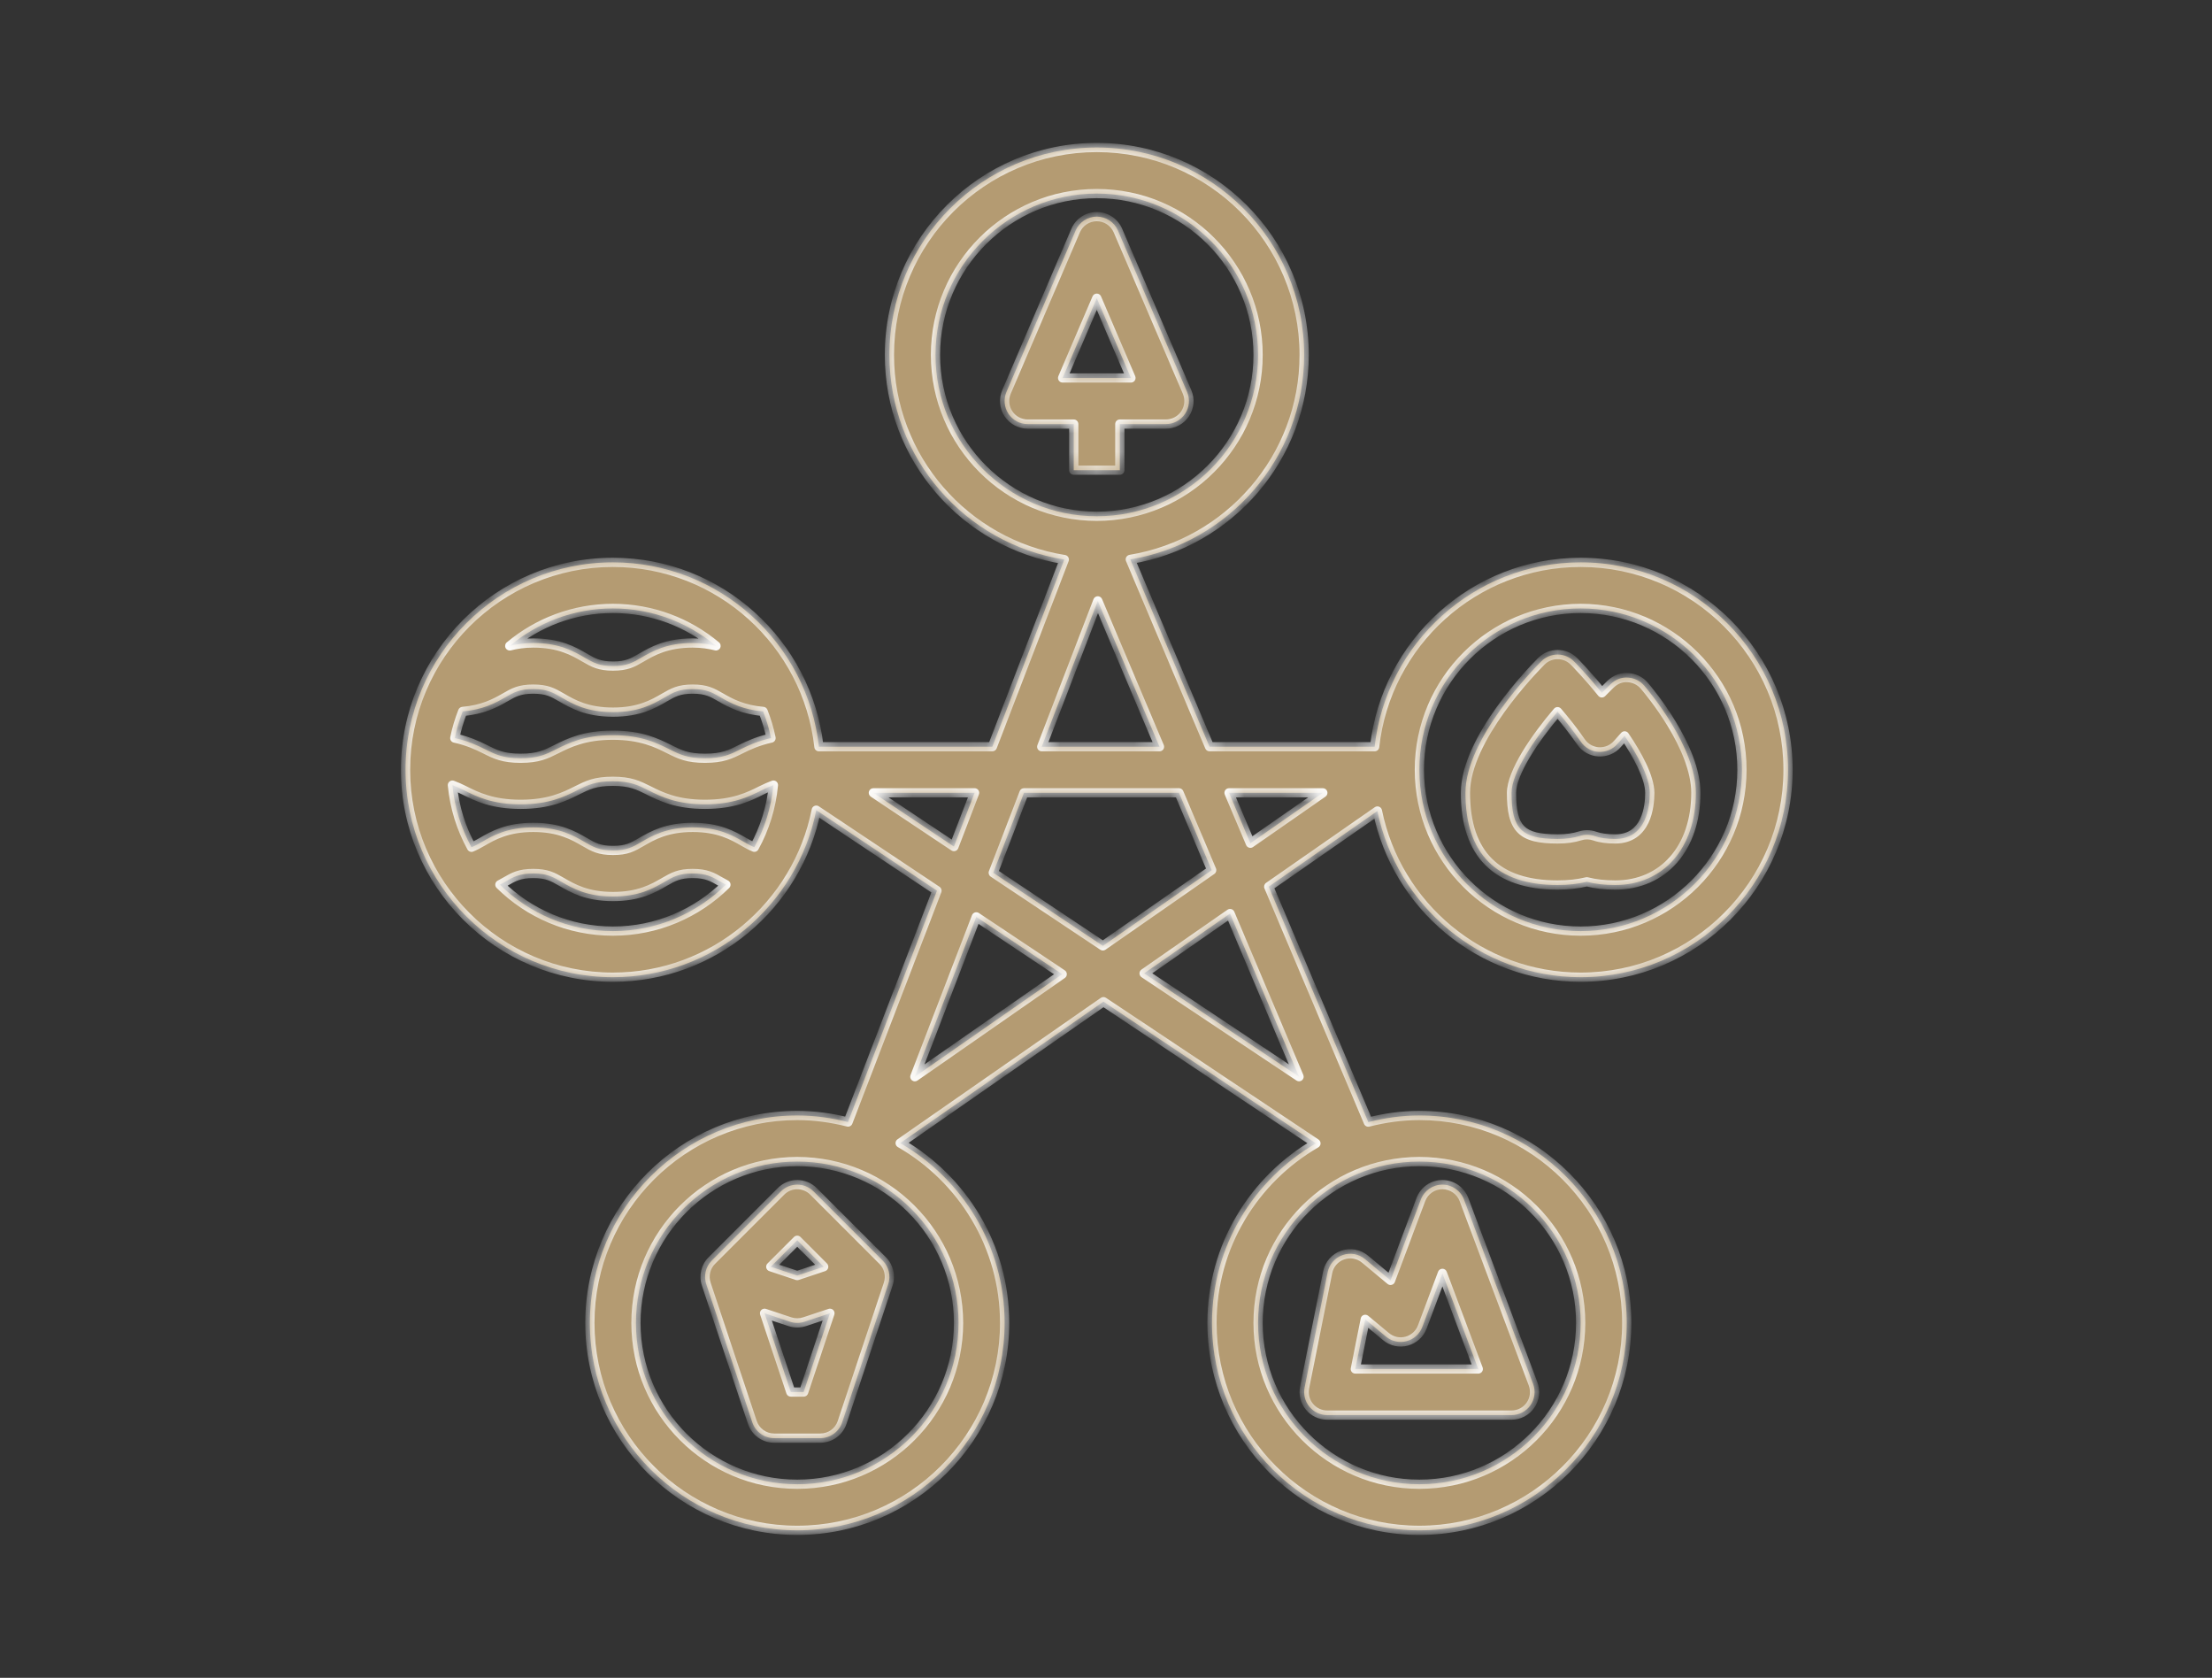 <svg width="120" height="91" viewBox="0 0 120 91" fill="none" xmlns="http://www.w3.org/2000/svg">
<rect x="0" y="0" width="120" height="91" fill="#333333" stroke="none"/>
<mask id="path-1-inside-1_5785_19743" fill="white">
<path fill-rule="evenodd" clip-rule="evenodd" d="M97 41.749C97 47.953 91.953 52.999 85.75 52.999C80.312 52.999 75.765 49.121 74.725 43.986L68.827 48.088L74.23 60.859C75.118 60.633 76.043 60.499 77 60.499C83.203 60.499 88.25 65.546 88.25 71.749C88.25 77.953 83.203 82.999 77 82.999C70.797 82.999 65.75 77.953 65.75 71.749C65.75 67.59 68.025 63.959 71.391 62.012L59.861 54.326L48.834 61.997C52.214 63.94 54.5 67.579 54.5 71.749C54.5 77.953 49.453 82.999 43.25 82.999C37.047 82.999 32 77.953 32 71.749C32 65.546 37.047 60.499 43.25 60.499C44.202 60.499 45.121 60.631 46.005 60.855L50.831 48.306L44.282 43.94C43.26 49.098 38.703 52.999 33.25 52.999C27.047 52.999 22 47.953 22 41.749C22 35.547 27.047 30.5 33.25 30.5C39.03 30.5 43.802 34.883 44.426 40.499H53.834L57.738 30.348C52.371 29.498 48.25 24.852 48.25 19.25C48.25 13.046 53.297 8 59.5 8C65.703 8 70.75 13.046 70.75 19.25C70.75 24.832 66.658 29.465 61.318 30.339L65.617 40.499H74.574C75.198 34.883 79.97 30.5 85.75 30.5C91.953 30.5 97 35.547 97 41.749ZM94.5 41.749C94.5 36.925 90.575 32.999 85.75 32.999C80.925 32.999 77 36.925 77 41.749C77 46.574 80.925 50.499 85.75 50.499C90.575 50.499 94.5 46.574 94.5 41.749ZM43.25 80.499C48.075 80.499 52 76.574 52 71.749C52 66.925 48.075 62.999 43.25 62.999C38.425 62.999 34.5 66.925 34.5 71.749C34.5 76.574 38.425 80.499 43.25 80.499ZM85.75 71.749C85.75 66.925 81.825 62.999 77 62.999C72.175 62.999 68.25 66.925 68.25 71.749C68.25 76.574 72.175 80.499 77 80.499C81.825 80.499 85.75 76.574 85.75 71.749ZM59.5 10.499C54.675 10.499 50.75 14.425 50.75 19.25C50.75 24.074 54.675 28 59.5 28C64.325 28 68.25 24.074 68.25 19.25C68.25 14.425 64.325 10.499 59.5 10.499ZM62.902 40.499L59.555 32.588L56.512 40.499H62.902ZM38.845 35.03C37.327 33.764 35.377 32.999 33.25 32.999C31.122 32.999 29.171 33.765 27.652 35.032C28.016 34.943 28.419 34.874 28.929 34.874C30.346 34.874 31.107 35.314 31.718 35.667L31.719 35.668C32.196 35.943 32.511 36.124 33.257 36.124C34.002 36.124 34.317 35.943 34.792 35.668L34.793 35.667C35.403 35.314 36.163 34.874 37.579 34.874C38.084 34.874 38.484 34.942 38.845 35.03ZM27.389 37.832C26.859 38.138 26.188 38.492 25.101 38.585C24.92 39.05 24.771 39.531 24.672 40.031C25.366 40.183 25.881 40.419 26.307 40.632L26.308 40.633C26.879 40.918 27.292 41.124 28.245 41.124C29.199 41.124 29.612 40.918 30.184 40.632L30.184 40.631L30.185 40.631C30.859 40.294 31.698 39.874 33.242 39.874C34.787 39.874 35.627 40.294 36.302 40.631C36.875 40.918 37.289 41.124 38.246 41.124C39.202 41.124 39.616 40.918 40.189 40.631C40.616 40.418 41.133 40.183 41.828 40.031C41.728 39.531 41.58 39.05 41.399 38.585C40.314 38.492 39.644 38.138 39.114 37.832C38.638 37.556 38.324 37.374 37.579 37.374C36.835 37.374 36.52 37.556 36.045 37.832C35.434 38.185 34.673 38.624 33.257 38.624C31.84 38.624 31.079 38.185 30.468 37.832L30.467 37.831C29.99 37.556 29.675 37.374 28.929 37.374C28.182 37.374 27.867 37.556 27.39 37.831L27.389 37.832ZM27.118 47.981C28.698 49.537 30.863 50.499 33.25 50.499C35.638 50.499 37.803 49.536 39.383 47.98C39.35 47.962 39.316 47.943 39.282 47.925C39.224 47.893 39.166 47.862 39.114 47.832C38.638 47.556 38.324 47.374 37.579 47.374C36.835 47.374 36.52 47.556 36.045 47.832C35.434 48.185 34.673 48.624 33.257 48.624C31.84 48.624 31.079 48.185 30.468 47.832L30.467 47.831C29.99 47.556 29.675 47.374 28.929 47.374C28.182 47.374 27.867 47.556 27.39 47.831L27.389 47.832C27.336 47.863 27.277 47.895 27.218 47.927C27.185 47.945 27.151 47.963 27.118 47.981ZM40.366 45.667C40.564 45.782 40.737 45.875 40.922 45.951C41.481 44.933 41.843 43.792 41.958 42.58C41.738 42.66 41.532 42.755 41.306 42.868C40.632 43.205 39.791 43.624 38.246 43.624C36.701 43.624 35.861 43.205 35.187 42.869L35.185 42.868C34.612 42.581 34.197 42.374 33.242 42.374C32.288 42.374 31.874 42.581 31.303 42.867L31.302 42.868L31.302 42.868C30.628 43.205 29.789 43.624 28.245 43.624C26.701 43.624 25.863 43.205 25.189 42.867L25.188 42.867C24.964 42.755 24.759 42.661 24.542 42.581C24.657 43.793 25.019 44.934 25.579 45.952C25.765 45.876 25.94 45.783 26.139 45.667C26.75 45.314 27.512 44.874 28.929 44.874C30.346 44.874 31.107 45.314 31.718 45.667L31.719 45.668C32.196 45.943 32.511 46.124 33.257 46.124C34.002 46.124 34.317 45.943 34.792 45.668L34.793 45.667C35.403 45.314 36.163 44.874 37.579 44.874C38.993 44.874 39.753 45.313 40.363 45.666L40.366 45.667ZM52.872 42.999H47.378L51.751 45.915L52.872 42.999ZM52.963 49.727L49.628 58.399L57.625 52.835L52.963 49.727ZM53.883 47.336L59.831 51.301L65.735 47.194L63.96 42.999H55.551L53.883 47.336ZM62.066 52.791L70.474 58.397L66.73 49.547L62.066 52.791ZM66.675 42.999L67.832 45.735L71.764 42.999H66.675ZM60.75 25.5V23H63.25C63.67 23 64.062 22.788 64.294 22.437C64.525 22.087 64.565 21.643 64.399 21.257L60.649 12.507C60.452 12.047 60 11.749 59.5 11.749C59 11.749 58.548 12.047 58.351 12.507L54.601 21.257C54.435 21.643 54.475 22.087 54.706 22.437C54.938 22.788 55.33 23 55.75 23H58.25V25.5H60.75ZM59.5 16.173L61.354 20.5H57.646L59.5 16.173ZM84.5 48C85.068 48 85.6 47.941 86.086 47.825C86.548 47.942 87.056 48 87.625 48C90.242 48 92 45.99 92 43C92 40.525 89.486 37.52 89.199 37.186C88.976 36.926 88.657 36.769 88.315 36.751C87.958 36.725 87.638 36.856 87.391 37.092L87.387 37.096L87.387 37.096C87.355 37.126 87.172 37.301 86.9 37.579C86.106 36.593 85.424 35.906 85.385 35.867C85.151 35.632 84.833 35.5 84.501 35.5C84.169 35.5 83.851 35.631 83.616 35.866C83.195 36.287 79.5 40.066 79.5 43C79.5 46.318 81.182 48 84.5 48ZM84.495 38.598C84.882 39.049 85.345 39.621 85.769 40.239C85.989 40.558 86.343 40.757 86.728 40.779C87.123 40.795 87.489 40.642 87.742 40.351C87.877 40.196 88.01 40.048 88.135 39.911C88.829 40.924 89.5 42.171 89.5 43C89.5 43.752 89.317 45.5 87.625 45.5C87.179 45.5 86.804 45.448 86.51 45.345C86.377 45.298 86.237 45.275 86.098 45.275C85.969 45.275 85.84 45.295 85.716 45.335C85.375 45.444 84.966 45.5 84.5 45.5C82.537 45.5 82 44.962 82 43C82 41.909 83.268 40.028 84.495 38.598ZM42.366 64.616L38.616 68.366C38.281 68.7 38.165 69.196 38.314 69.645L40.814 77.145C40.984 77.655 41.462 77.999 42 77.999H44.5C45.038 77.999 45.516 77.655 45.686 77.145L48.186 69.645C48.336 69.196 48.219 68.7 47.884 68.366L44.134 64.616C43.645 64.127 42.855 64.127 42.366 64.616ZM42.901 75.499L41.476 71.226L42.855 71.685C42.983 71.728 43.116 71.749 43.25 71.749C43.384 71.749 43.517 71.728 43.645 71.685L45.024 71.226L43.599 75.499H42.901ZM44.686 68.703L43.25 69.182L41.814 68.703L43.25 67.267L44.686 68.703ZM72 76.749C71.625 76.749 71.271 76.582 71.033 76.292C70.796 76.002 70.701 75.622 70.775 75.254L72.025 69.004C72.111 68.572 72.418 68.217 72.834 68.071C73.251 67.923 73.712 68.007 74.05 68.289L75.436 69.444L77.079 65.061C77.263 64.573 77.729 64.249 78.25 64.249C78.771 64.249 79.238 64.573 79.421 65.061L83.171 75.061C83.314 75.445 83.261 75.874 83.027 76.212C82.794 76.549 82.41 76.749 82 76.749H72ZM75.188 72.491L74.064 71.555L73.525 74.249H80.197L78.25 69.06L77.159 71.97C77.016 72.349 76.699 72.636 76.308 72.74C75.917 72.844 75.499 72.752 75.188 72.491Z"/>
</mask>
<path fill-rule="evenodd" clip-rule="evenodd" d="M97 41.749C97 47.953 91.953 52.999 85.75 52.999C80.312 52.999 75.765 49.121 74.725 43.986L68.827 48.088L74.23 60.859C75.118 60.633 76.043 60.499 77 60.499C83.203 60.499 88.25 65.546 88.25 71.749C88.25 77.953 83.203 82.999 77 82.999C70.797 82.999 65.75 77.953 65.75 71.749C65.75 67.59 68.025 63.959 71.391 62.012L59.861 54.326L48.834 61.997C52.214 63.94 54.5 67.579 54.5 71.749C54.5 77.953 49.453 82.999 43.25 82.999C37.047 82.999 32 77.953 32 71.749C32 65.546 37.047 60.499 43.25 60.499C44.202 60.499 45.121 60.631 46.005 60.855L50.831 48.306L44.282 43.94C43.26 49.098 38.703 52.999 33.25 52.999C27.047 52.999 22 47.953 22 41.749C22 35.547 27.047 30.5 33.25 30.5C39.03 30.5 43.802 34.883 44.426 40.499H53.834L57.738 30.348C52.371 29.498 48.25 24.852 48.25 19.25C48.25 13.046 53.297 8 59.5 8C65.703 8 70.75 13.046 70.75 19.25C70.75 24.832 66.658 29.465 61.318 30.339L65.617 40.499H74.574C75.198 34.883 79.97 30.5 85.75 30.5C91.953 30.5 97 35.547 97 41.749ZM94.5 41.749C94.5 36.925 90.575 32.999 85.75 32.999C80.925 32.999 77 36.925 77 41.749C77 46.574 80.925 50.499 85.75 50.499C90.575 50.499 94.5 46.574 94.5 41.749ZM43.25 80.499C48.075 80.499 52 76.574 52 71.749C52 66.925 48.075 62.999 43.25 62.999C38.425 62.999 34.5 66.925 34.5 71.749C34.5 76.574 38.425 80.499 43.25 80.499ZM85.75 71.749C85.75 66.925 81.825 62.999 77 62.999C72.175 62.999 68.25 66.925 68.25 71.749C68.25 76.574 72.175 80.499 77 80.499C81.825 80.499 85.75 76.574 85.75 71.749ZM59.5 10.499C54.675 10.499 50.75 14.425 50.75 19.25C50.75 24.074 54.675 28 59.5 28C64.325 28 68.25 24.074 68.25 19.25C68.25 14.425 64.325 10.499 59.5 10.499ZM62.902 40.499L59.555 32.588L56.512 40.499H62.902ZM38.845 35.03C37.327 33.764 35.377 32.999 33.25 32.999C31.122 32.999 29.171 33.765 27.652 35.032C28.016 34.943 28.419 34.874 28.929 34.874C30.346 34.874 31.107 35.314 31.718 35.667L31.719 35.668C32.196 35.943 32.511 36.124 33.257 36.124C34.002 36.124 34.317 35.943 34.792 35.668L34.793 35.667C35.403 35.314 36.163 34.874 37.579 34.874C38.084 34.874 38.484 34.942 38.845 35.03ZM27.389 37.832C26.859 38.138 26.188 38.492 25.101 38.585C24.92 39.05 24.771 39.531 24.672 40.031C25.366 40.183 25.881 40.419 26.307 40.632L26.308 40.633C26.879 40.918 27.292 41.124 28.245 41.124C29.199 41.124 29.612 40.918 30.184 40.632L30.184 40.631L30.185 40.631C30.859 40.294 31.698 39.874 33.242 39.874C34.787 39.874 35.627 40.294 36.302 40.631C36.875 40.918 37.289 41.124 38.246 41.124C39.202 41.124 39.616 40.918 40.189 40.631C40.616 40.418 41.133 40.183 41.828 40.031C41.728 39.531 41.58 39.05 41.399 38.585C40.314 38.492 39.644 38.138 39.114 37.832C38.638 37.556 38.324 37.374 37.579 37.374C36.835 37.374 36.52 37.556 36.045 37.832C35.434 38.185 34.673 38.624 33.257 38.624C31.84 38.624 31.079 38.185 30.468 37.832L30.467 37.831C29.99 37.556 29.675 37.374 28.929 37.374C28.182 37.374 27.867 37.556 27.39 37.831L27.389 37.832ZM27.118 47.981C28.698 49.537 30.863 50.499 33.25 50.499C35.638 50.499 37.803 49.536 39.383 47.98C39.35 47.962 39.316 47.943 39.282 47.925C39.224 47.893 39.166 47.862 39.114 47.832C38.638 47.556 38.324 47.374 37.579 47.374C36.835 47.374 36.52 47.556 36.045 47.832C35.434 48.185 34.673 48.624 33.257 48.624C31.84 48.624 31.079 48.185 30.468 47.832L30.467 47.831C29.99 47.556 29.675 47.374 28.929 47.374C28.182 47.374 27.867 47.556 27.39 47.831L27.389 47.832C27.336 47.863 27.277 47.895 27.218 47.927C27.185 47.945 27.151 47.963 27.118 47.981ZM40.366 45.667C40.564 45.782 40.737 45.875 40.922 45.951C41.481 44.933 41.843 43.792 41.958 42.58C41.738 42.66 41.532 42.755 41.306 42.868C40.632 43.205 39.791 43.624 38.246 43.624C36.701 43.624 35.861 43.205 35.187 42.869L35.185 42.868C34.612 42.581 34.197 42.374 33.242 42.374C32.288 42.374 31.874 42.581 31.303 42.867L31.302 42.868L31.302 42.868C30.628 43.205 29.789 43.624 28.245 43.624C26.701 43.624 25.863 43.205 25.189 42.867L25.188 42.867C24.964 42.755 24.759 42.661 24.542 42.581C24.657 43.793 25.019 44.934 25.579 45.952C25.765 45.876 25.94 45.783 26.139 45.667C26.75 45.314 27.512 44.874 28.929 44.874C30.346 44.874 31.107 45.314 31.718 45.667L31.719 45.668C32.196 45.943 32.511 46.124 33.257 46.124C34.002 46.124 34.317 45.943 34.792 45.668L34.793 45.667C35.403 45.314 36.163 44.874 37.579 44.874C38.993 44.874 39.753 45.313 40.363 45.666L40.366 45.667ZM52.872 42.999H47.378L51.751 45.915L52.872 42.999ZM52.963 49.727L49.628 58.399L57.625 52.835L52.963 49.727ZM53.883 47.336L59.831 51.301L65.735 47.194L63.96 42.999H55.551L53.883 47.336ZM62.066 52.791L70.474 58.397L66.73 49.547L62.066 52.791ZM66.675 42.999L67.832 45.735L71.764 42.999H66.675ZM60.75 25.5V23H63.25C63.67 23 64.062 22.788 64.294 22.437C64.525 22.087 64.565 21.643 64.399 21.257L60.649 12.507C60.452 12.047 60 11.749 59.5 11.749C59 11.749 58.548 12.047 58.351 12.507L54.601 21.257C54.435 21.643 54.475 22.087 54.706 22.437C54.938 22.788 55.33 23 55.75 23H58.25V25.5H60.75ZM59.5 16.173L61.354 20.5H57.646L59.5 16.173ZM84.5 48C85.068 48 85.6 47.941 86.086 47.825C86.548 47.942 87.056 48 87.625 48C90.242 48 92 45.99 92 43C92 40.525 89.486 37.52 89.199 37.186C88.976 36.926 88.657 36.769 88.315 36.751C87.958 36.725 87.638 36.856 87.391 37.092L87.387 37.096L87.387 37.096C87.355 37.126 87.172 37.301 86.9 37.579C86.106 36.593 85.424 35.906 85.385 35.867C85.151 35.632 84.833 35.5 84.501 35.5C84.169 35.5 83.851 35.631 83.616 35.866C83.195 36.287 79.5 40.066 79.5 43C79.5 46.318 81.182 48 84.5 48ZM84.495 38.598C84.882 39.049 85.345 39.621 85.769 40.239C85.989 40.558 86.343 40.757 86.728 40.779C87.123 40.795 87.489 40.642 87.742 40.351C87.877 40.196 88.01 40.048 88.135 39.911C88.829 40.924 89.5 42.171 89.5 43C89.5 43.752 89.317 45.5 87.625 45.5C87.179 45.5 86.804 45.448 86.51 45.345C86.377 45.298 86.237 45.275 86.098 45.275C85.969 45.275 85.84 45.295 85.716 45.335C85.375 45.444 84.966 45.5 84.5 45.5C82.537 45.5 82 44.962 82 43C82 41.909 83.268 40.028 84.495 38.598ZM42.366 64.616L38.616 68.366C38.281 68.7 38.165 69.196 38.314 69.645L40.814 77.145C40.984 77.655 41.462 77.999 42 77.999H44.5C45.038 77.999 45.516 77.655 45.686 77.145L48.186 69.645C48.336 69.196 48.219 68.7 47.884 68.366L44.134 64.616C43.645 64.127 42.855 64.127 42.366 64.616ZM42.901 75.499L41.476 71.226L42.855 71.685C42.983 71.728 43.116 71.749 43.25 71.749C43.384 71.749 43.517 71.728 43.645 71.685L45.024 71.226L43.599 75.499H42.901ZM44.686 68.703L43.25 69.182L41.814 68.703L43.25 67.267L44.686 68.703ZM72 76.749C71.625 76.749 71.271 76.582 71.033 76.292C70.796 76.002 70.701 75.622 70.775 75.254L72.025 69.004C72.111 68.572 72.418 68.217 72.834 68.071C73.251 67.923 73.712 68.007 74.05 68.289L75.436 69.444L77.079 65.061C77.263 64.573 77.729 64.249 78.25 64.249C78.771 64.249 79.238 64.573 79.421 65.061L83.171 75.061C83.314 75.445 83.261 75.874 83.027 76.212C82.794 76.549 82.41 76.749 82 76.749H72ZM75.188 72.491L74.064 71.555L73.525 74.249H80.197L78.25 69.06L77.159 71.97C77.016 72.349 76.699 72.636 76.308 72.74C75.917 72.844 75.499 72.752 75.188 72.491Z" fill="#B49B72"/>
<path d="M74.725 43.986L74.97 43.936C74.953 43.853 74.896 43.785 74.818 43.754C74.74 43.722 74.651 43.732 74.582 43.78L74.725 43.986ZM68.827 48.088L68.685 47.883C68.588 47.95 68.551 48.077 68.597 48.185L68.827 48.088ZM74.23 60.859L74 60.956C74.048 61.07 74.172 61.132 74.292 61.101L74.23 60.859ZM71.391 62.012L71.516 62.229C71.591 62.185 71.638 62.107 71.641 62.02C71.643 61.934 71.601 61.852 71.529 61.804L71.391 62.012ZM59.861 54.326L59.999 54.118C59.914 54.061 59.802 54.062 59.718 54.121L59.861 54.326ZM48.834 61.997L48.691 61.791C48.621 61.84 48.58 61.922 48.584 62.008C48.588 62.093 48.635 62.171 48.709 62.213L48.834 61.997ZM46.005 60.855L45.943 61.097C46.066 61.128 46.193 61.063 46.238 60.945L46.005 60.855ZM50.831 48.306L51.065 48.396C51.106 48.286 51.067 48.163 50.97 48.098L50.831 48.306ZM44.282 43.94L44.421 43.732C44.352 43.686 44.264 43.677 44.187 43.709C44.109 43.741 44.053 43.809 44.037 43.891L44.282 43.94ZM44.426 40.499L44.178 40.527C44.192 40.654 44.299 40.749 44.426 40.749V40.499ZM53.834 40.499V40.749C53.938 40.749 54.03 40.686 54.068 40.589L53.834 40.499ZM57.738 30.348L57.972 30.437C57.999 30.367 57.992 30.288 57.955 30.223C57.917 30.157 57.852 30.112 57.777 30.101L57.738 30.348ZM61.318 30.339L61.278 30.092C61.202 30.105 61.136 30.151 61.099 30.218C61.062 30.285 61.058 30.366 61.088 30.436L61.318 30.339ZM65.617 40.499L65.387 40.597C65.426 40.689 65.516 40.749 65.617 40.749V40.499ZM74.574 40.499V40.749C74.701 40.749 74.808 40.654 74.822 40.527L74.574 40.499ZM59.555 32.588L59.785 32.491C59.745 32.397 59.653 32.337 59.551 32.338C59.449 32.34 59.358 32.403 59.322 32.498L59.555 32.588ZM62.902 40.499V40.749C62.986 40.749 63.064 40.708 63.111 40.638C63.157 40.568 63.165 40.479 63.132 40.402L62.902 40.499ZM56.512 40.499L56.279 40.41C56.249 40.487 56.26 40.573 56.306 40.641C56.353 40.709 56.43 40.749 56.512 40.749V40.499ZM38.845 35.03L38.786 35.273C38.899 35.3 39.016 35.246 39.069 35.142C39.121 35.038 39.095 34.912 39.005 34.838L38.845 35.03ZM27.652 35.032L27.492 34.84C27.403 34.914 27.377 35.041 27.429 35.145C27.482 35.249 27.599 35.302 27.712 35.275L27.652 35.032ZM31.718 35.667L31.593 35.884L31.593 35.884L31.718 35.667ZM31.719 35.668L31.844 35.451L31.843 35.451L31.719 35.668ZM34.792 35.668L34.668 35.451L34.667 35.451L34.792 35.668ZM34.793 35.667L34.917 35.884L34.918 35.884L34.793 35.667ZM25.101 38.585L25.08 38.336C24.985 38.344 24.903 38.406 24.868 38.495L25.101 38.585ZM27.389 37.832L27.264 37.615L27.264 37.615L27.389 37.832ZM24.672 40.031L24.426 39.982C24.4 40.115 24.485 40.246 24.618 40.275L24.672 40.031ZM26.307 40.632L26.419 40.408L26.419 40.408L26.307 40.632ZM26.308 40.633L26.196 40.856L26.197 40.856L26.308 40.633ZM30.184 40.632L30.074 40.407L30.072 40.408L30.184 40.632ZM30.184 40.631L30.294 40.856L30.296 40.855L30.184 40.631ZM30.185 40.631L30.073 40.407L30.073 40.407L30.185 40.631ZM36.302 40.631L36.19 40.855L36.19 40.855L36.302 40.631ZM40.189 40.631L40.078 40.408L40.077 40.408L40.189 40.631ZM41.828 40.031L41.882 40.275C42.015 40.246 42.1 40.115 42.074 39.981L41.828 40.031ZM41.399 38.585L41.632 38.494C41.597 38.406 41.515 38.344 41.42 38.336L41.399 38.585ZM39.114 37.832L38.988 38.048L38.989 38.048L39.114 37.832ZM36.045 37.832L36.17 38.048L36.17 38.048L36.045 37.832ZM30.468 37.832L30.343 38.048L30.343 38.048L30.468 37.832ZM30.467 37.831L30.592 37.615L30.592 37.615L30.467 37.831ZM27.39 37.831L27.265 37.615L27.265 37.615L27.39 37.831ZM27.118 47.981L26.997 47.763C26.928 47.801 26.881 47.87 26.87 47.948C26.86 48.026 26.887 48.104 26.943 48.16L27.118 47.981ZM39.383 47.98L39.558 48.159C39.614 48.103 39.641 48.025 39.631 47.947C39.62 47.869 39.573 47.8 39.504 47.762L39.383 47.98ZM39.282 47.925L39.401 47.705L39.401 47.705L39.282 47.925ZM39.114 47.832L38.988 48.048L38.989 48.048L39.114 47.832ZM36.045 47.832L36.17 48.048L36.17 48.048L36.045 47.832ZM30.468 47.832L30.593 47.615L30.593 47.615L30.468 47.832ZM30.467 47.831L30.592 47.615L30.592 47.615L30.467 47.831ZM27.39 47.831L27.265 47.615L27.265 47.615L27.39 47.831ZM27.389 47.832L27.515 48.048L27.515 48.048L27.389 47.832ZM27.218 47.927L27.338 48.146L27.338 48.146L27.218 47.927ZM40.922 45.951L40.827 46.182C40.944 46.23 41.08 46.183 41.141 46.071L40.922 45.951ZM40.366 45.667L40.491 45.451L40.491 45.451L40.366 45.667ZM41.958 42.58L42.207 42.603C42.215 42.518 42.179 42.434 42.111 42.382C42.043 42.329 41.953 42.316 41.872 42.345L41.958 42.58ZM41.306 42.868L41.194 42.644L41.194 42.644L41.306 42.868ZM35.187 42.869L35.075 43.092L35.075 43.092L35.187 42.869ZM35.185 42.868L35.297 42.644L35.297 42.644L35.185 42.868ZM31.303 42.867L31.413 43.092L31.415 43.091L31.303 42.867ZM31.302 42.868L31.192 42.643L31.19 42.644L31.302 42.868ZM31.302 42.868L31.413 43.092L31.414 43.092L31.302 42.868ZM25.189 42.867L25.076 43.09L25.077 43.091L25.189 42.867ZM25.188 42.867L25.301 42.644L25.3 42.644L25.188 42.867ZM24.542 42.581L24.628 42.346C24.548 42.317 24.458 42.331 24.39 42.383C24.322 42.435 24.285 42.519 24.293 42.605L24.542 42.581ZM25.579 45.952L25.36 46.073C25.421 46.184 25.556 46.232 25.673 46.184L25.579 45.952ZM26.139 45.667L26.264 45.884L26.265 45.884L26.139 45.667ZM31.718 45.667L31.843 45.451L31.843 45.451L31.718 45.667ZM31.719 45.668L31.594 45.884L31.594 45.884L31.719 45.668ZM34.792 45.668L34.918 45.884L34.918 45.884L34.792 45.668ZM34.793 45.667L34.668 45.451L34.667 45.451L34.793 45.667ZM40.363 45.666L40.488 45.449L40.488 45.449L40.363 45.666ZM47.378 42.999V42.749C47.268 42.749 47.171 42.822 47.139 42.927C47.107 43.032 47.148 43.146 47.24 43.208L47.378 42.999ZM52.872 42.999L53.105 43.089C53.135 43.012 53.125 42.926 53.078 42.858C53.032 42.79 52.955 42.749 52.872 42.749V42.999ZM51.751 45.915L51.612 46.123C51.675 46.165 51.754 46.176 51.827 46.153C51.899 46.13 51.957 46.075 51.984 46.004L51.751 45.915ZM49.628 58.399L49.395 58.309C49.355 58.411 49.388 58.528 49.474 58.595C49.56 58.663 49.681 58.667 49.771 58.604L49.628 58.399ZM52.963 49.727L53.102 49.519C53.039 49.477 52.96 49.466 52.887 49.489C52.815 49.512 52.757 49.567 52.73 49.638L52.963 49.727ZM57.625 52.835L57.768 53.041C57.836 52.993 57.876 52.916 57.875 52.833C57.874 52.75 57.833 52.673 57.764 52.627L57.625 52.835ZM59.831 51.301L59.692 51.509C59.778 51.566 59.889 51.565 59.974 51.506L59.831 51.301ZM53.883 47.336L53.65 47.246C53.608 47.355 53.647 47.479 53.744 47.544L53.883 47.336ZM65.735 47.194L65.877 47.399C65.975 47.332 66.011 47.205 65.965 47.096L65.735 47.194ZM63.96 42.999L64.19 42.902C64.151 42.81 64.06 42.749 63.96 42.749V42.999ZM55.551 42.999V42.749C55.448 42.749 55.355 42.813 55.318 42.91L55.551 42.999ZM70.474 58.397L70.335 58.605C70.427 58.666 70.549 58.66 70.633 58.589C70.719 58.519 70.747 58.401 70.704 58.299L70.474 58.397ZM62.066 52.791L61.924 52.586C61.856 52.633 61.816 52.711 61.816 52.794C61.817 52.877 61.859 52.953 61.928 52.999L62.066 52.791ZM66.73 49.547L66.96 49.449C66.931 49.38 66.872 49.328 66.8 49.307C66.727 49.286 66.649 49.298 66.588 49.342L66.73 49.547ZM67.832 45.735L67.602 45.833C67.631 45.902 67.69 45.954 67.763 45.975C67.835 45.996 67.913 45.983 67.975 45.94L67.832 45.735ZM66.675 42.999V42.749C66.591 42.749 66.513 42.791 66.466 42.861C66.42 42.931 66.412 43.02 66.444 43.097L66.675 42.999ZM71.764 42.999L71.907 43.205C71.997 43.142 72.036 43.029 72.003 42.925C71.97 42.821 71.874 42.749 71.764 42.749V42.999ZM60.75 23V22.75C60.612 22.75 60.5 22.861 60.5 23H60.75ZM60.75 25.5V25.75C60.888 25.75 61 25.638 61 25.5H60.75ZM64.294 22.437L64.085 22.3L64.085 22.3L64.294 22.437ZM64.399 21.257L64.169 21.355L64.169 21.356L64.399 21.257ZM60.649 12.507L60.419 12.605L60.419 12.605L60.649 12.507ZM58.351 12.507L58.581 12.605L58.581 12.605L58.351 12.507ZM54.601 21.257L54.831 21.356L54.831 21.355L54.601 21.257ZM54.706 22.437L54.915 22.3L54.915 22.3L54.706 22.437ZM58.25 23H58.5C58.5 22.861 58.388 22.75 58.25 22.75V23ZM58.25 25.5H58C58 25.638 58.112 25.75 58.25 25.75V25.5ZM61.354 20.5V20.75C61.438 20.75 61.517 20.707 61.563 20.637C61.609 20.567 61.617 20.478 61.584 20.401L61.354 20.5ZM59.5 16.173L59.73 16.074C59.69 15.982 59.6 15.923 59.5 15.923C59.4 15.923 59.31 15.982 59.27 16.074L59.5 16.173ZM57.646 20.5L57.416 20.401C57.383 20.478 57.391 20.567 57.437 20.637C57.483 20.707 57.562 20.75 57.646 20.75V20.5ZM86.086 47.825L86.147 47.583C86.108 47.573 86.067 47.572 86.028 47.582L86.086 47.825ZM89.199 37.186L89.009 37.349L89.009 37.349L89.199 37.186ZM88.315 36.751L88.297 37.001L88.302 37.001L88.315 36.751ZM87.391 37.092L87.218 36.911L87.218 36.911L87.391 37.092ZM87.387 37.096L87.552 37.283L87.559 37.276L87.387 37.096ZM87.387 37.096L87.221 36.908L87.214 36.915L87.387 37.096ZM86.9 37.579L86.705 37.736C86.75 37.791 86.816 37.825 86.888 37.829C86.959 37.832 87.029 37.805 87.079 37.754L86.9 37.579ZM85.385 35.867L85.208 36.044L85.208 36.044L85.385 35.867ZM83.616 35.866L83.793 36.043L83.793 36.043L83.616 35.866ZM85.769 40.239L85.975 40.097L85.975 40.097L85.769 40.239ZM84.495 38.598L84.685 38.435C84.637 38.38 84.568 38.348 84.495 38.348C84.422 38.348 84.353 38.38 84.305 38.435L84.495 38.598ZM86.728 40.779L86.714 41.028L86.718 41.028L86.728 40.779ZM87.742 40.351L87.554 40.187L87.553 40.187L87.742 40.351ZM88.135 39.911L88.341 39.77C88.298 39.707 88.228 39.667 88.152 39.662C88.076 39.657 88.001 39.686 87.95 39.743L88.135 39.911ZM86.51 45.345L86.593 45.109L86.592 45.108L86.51 45.345ZM85.716 45.335L85.64 45.097L85.639 45.097L85.716 45.335ZM38.616 68.366L38.793 68.543L38.793 68.543L38.616 68.366ZM42.366 64.616L42.543 64.793L42.543 64.793L42.366 64.616ZM38.314 69.645L38.077 69.724L38.077 69.724L38.314 69.645ZM40.814 77.145L40.577 77.224L40.577 77.224L40.814 77.145ZM45.686 77.145L45.923 77.224L45.923 77.224L45.686 77.145ZM48.186 69.645L48.423 69.724L48.423 69.724L48.186 69.645ZM47.884 68.366L47.707 68.543L47.707 68.543L47.884 68.366ZM44.134 64.616L43.957 64.793L43.957 64.793L44.134 64.616ZM41.476 71.226L41.556 70.989C41.466 70.959 41.367 70.982 41.3 71.049C41.233 71.116 41.209 71.215 41.239 71.305L41.476 71.226ZM42.901 75.499L42.664 75.579C42.698 75.681 42.793 75.749 42.901 75.749V75.499ZM42.855 71.685L42.776 71.923L42.776 71.923L42.855 71.685ZM43.645 71.685L43.724 71.923L43.725 71.923L43.645 71.685ZM45.024 71.226L45.261 71.305C45.291 71.215 45.267 71.116 45.2 71.049C45.133 70.982 45.034 70.959 44.945 70.989L45.024 71.226ZM43.599 75.499V75.749C43.707 75.749 43.802 75.681 43.836 75.579L43.599 75.499ZM43.25 69.182L43.171 69.419C43.222 69.436 43.278 69.436 43.329 69.419L43.25 69.182ZM44.686 68.703L44.765 68.94C44.847 68.913 44.909 68.845 44.929 68.76C44.949 68.676 44.924 68.588 44.863 68.526L44.686 68.703ZM41.814 68.703L41.637 68.526C41.576 68.588 41.551 68.676 41.571 68.76C41.591 68.845 41.653 68.913 41.735 68.94L41.814 68.703ZM43.25 67.267L43.427 67.09C43.38 67.043 43.316 67.017 43.25 67.017C43.184 67.017 43.12 67.043 43.073 67.09L43.25 67.267ZM71.033 76.292L71.227 76.133L71.227 76.133L71.033 76.292ZM70.775 75.254L71.02 75.303L71.02 75.303L70.775 75.254ZM72.025 69.004L72.27 69.053L72.27 69.053L72.025 69.004ZM72.834 68.071L72.917 68.307L72.917 68.307L72.834 68.071ZM74.05 68.289L73.89 68.481L73.89 68.481L74.05 68.289ZM75.436 69.444L75.276 69.636C75.338 69.688 75.421 69.706 75.5 69.685C75.578 69.665 75.641 69.607 75.67 69.531L75.436 69.444ZM77.079 65.061L76.845 64.973L76.845 64.973L77.079 65.061ZM79.421 65.061L79.655 64.973L79.655 64.973L79.421 65.061ZM83.171 75.061L83.405 74.973L83.405 74.973L83.171 75.061ZM83.027 76.212L82.822 76.069L82.822 76.07L83.027 76.212ZM74.064 71.555L74.224 71.363C74.156 71.306 74.064 71.29 73.98 71.319C73.897 71.348 73.836 71.419 73.819 71.506L74.064 71.555ZM75.188 72.491L75.348 72.299L75.348 72.299L75.188 72.491ZM73.525 74.249L73.28 74.201C73.265 74.274 73.284 74.35 73.331 74.408C73.379 74.466 73.45 74.499 73.525 74.499V74.249ZM80.197 74.249V74.499C80.278 74.499 80.355 74.459 80.402 74.392C80.449 74.325 80.459 74.239 80.431 74.162L80.197 74.249ZM78.25 69.06L78.484 68.972C78.448 68.874 78.354 68.81 78.25 68.81C78.146 68.81 78.053 68.874 78.016 68.972L78.25 69.06ZM77.159 71.97L77.393 72.058L77.393 72.058L77.159 71.97ZM76.308 72.74L76.244 72.498L76.243 72.498L76.308 72.74ZM85.75 53.249C92.091 53.249 97.25 48.091 97.25 41.749H96.75C96.75 47.814 91.815 52.749 85.75 52.749V53.249ZM74.48 44.035C75.543 49.285 80.191 53.249 85.75 53.249V52.749C80.434 52.749 75.987 48.957 74.97 43.936L74.48 44.035ZM68.97 48.293L74.867 44.191L74.582 43.78L68.685 47.883L68.97 48.293ZM74.46 60.761L69.058 47.991L68.597 48.185L74 60.956L74.46 60.761ZM77 60.249C76.019 60.249 75.074 60.386 74.169 60.617L74.292 61.101C75.162 60.88 76.066 60.749 77 60.749V60.249ZM88.5 71.749C88.5 65.408 83.341 60.249 77 60.249V60.749C83.065 60.749 88 65.685 88 71.749H88.5ZM77 83.249C83.341 83.249 88.5 78.091 88.5 71.749H88C88 77.814 83.065 82.749 77 82.749V83.249ZM65.5 71.749C65.5 78.091 70.659 83.249 77 83.249V82.749C70.935 82.749 66 77.814 66 71.749H65.5ZM71.266 61.796C67.827 63.785 65.5 67.496 65.5 71.749H66C66 67.684 68.224 64.133 71.516 62.229L71.266 61.796ZM59.722 54.534L71.252 62.22L71.529 61.804L59.999 54.118L59.722 54.534ZM48.976 62.202L60.004 54.531L59.718 54.121L48.691 61.791L48.976 62.202ZM54.75 71.749C54.75 67.486 52.412 63.765 48.958 61.78L48.709 62.213C52.015 64.114 54.25 67.673 54.25 71.749H54.75ZM43.25 83.249C49.591 83.249 54.75 78.091 54.75 71.749H54.25C54.25 77.814 49.315 82.749 43.25 82.749V83.249ZM31.75 71.749C31.75 78.091 36.909 83.249 43.25 83.249V82.749C37.185 82.749 32.25 77.814 32.25 71.749H31.75ZM43.25 60.249C36.909 60.249 31.75 65.408 31.75 71.749H32.25C32.25 65.685 37.185 60.749 43.25 60.749V60.249ZM46.066 60.612C45.165 60.384 44.225 60.249 43.25 60.249V60.749C44.178 60.749 45.077 60.878 45.943 61.097L46.066 60.612ZM50.598 48.216L45.771 60.765L46.238 60.945L51.065 48.396L50.598 48.216ZM44.144 44.148L50.693 48.514L50.97 48.098L44.421 43.732L44.144 44.148ZM33.25 53.249C38.825 53.249 43.482 49.261 44.528 43.989L44.037 43.891C43.037 48.934 38.581 52.749 33.25 52.749V53.249ZM21.75 41.749C21.75 48.091 26.909 53.249 33.25 53.249V52.749C27.185 52.749 22.25 47.814 22.25 41.749H21.75ZM33.25 30.25C26.909 30.25 21.75 35.408 21.75 41.749H22.25C22.25 35.685 27.185 30.75 33.25 30.75V30.25ZM44.675 40.472C44.036 34.731 39.159 30.25 33.25 30.25V30.75C38.901 30.75 43.567 35.036 44.178 40.527L44.675 40.472ZM53.834 40.249H44.426V40.749H53.834V40.249ZM57.505 30.258L53.601 40.41L54.068 40.589L57.972 30.437L57.505 30.258ZM48 19.25C48 24.977 52.213 29.726 57.699 30.594L57.777 30.101C52.529 29.27 48.5 24.726 48.5 19.25H48ZM59.5 7.75C53.159 7.75 48 12.908 48 19.25H48.5C48.5 13.185 53.435 8.25 59.5 8.25V7.75ZM71 19.25C71 12.908 65.841 7.75 59.5 7.75V8.25C65.565 8.25 70.5 13.185 70.5 19.25H71ZM61.358 30.586C66.816 29.693 71 24.957 71 19.25H70.5C70.5 24.707 66.499 29.238 61.278 30.092L61.358 30.586ZM65.847 40.402L61.548 30.241L61.088 30.436L65.387 40.597L65.847 40.402ZM74.574 40.249H65.617V40.749H74.574V40.249ZM85.75 30.25C79.841 30.25 74.964 34.731 74.325 40.472L74.822 40.527C75.433 35.036 80.099 30.75 85.75 30.75V30.25ZM97.25 41.749C97.25 35.408 92.091 30.25 85.75 30.25V30.75C91.815 30.75 96.75 35.685 96.75 41.749H97.25ZM85.75 33.249C90.437 33.249 94.25 37.063 94.25 41.749H94.75C94.75 36.787 90.713 32.749 85.75 32.749V33.249ZM77.25 41.749C77.25 37.063 81.063 33.249 85.75 33.249V32.749C80.787 32.749 76.75 36.787 76.75 41.749H77.25ZM85.75 50.249C81.063 50.249 77.25 46.436 77.25 41.749H76.75C76.75 46.712 80.787 50.749 85.75 50.749V50.249ZM94.25 41.749C94.25 46.436 90.437 50.249 85.75 50.249V50.749C90.713 50.749 94.75 46.712 94.75 41.749H94.25ZM51.75 71.749C51.75 76.436 47.937 80.249 43.25 80.249V80.749C48.213 80.749 52.25 76.712 52.25 71.749H51.75ZM43.25 63.249C47.937 63.249 51.75 67.063 51.75 71.749H52.25C52.25 66.787 48.213 62.749 43.25 62.749V63.249ZM34.75 71.749C34.75 67.063 38.563 63.249 43.25 63.249V62.749C38.287 62.749 34.25 66.787 34.25 71.749H34.75ZM43.25 80.249C38.563 80.249 34.75 76.436 34.75 71.749H34.25C34.25 76.712 38.287 80.749 43.25 80.749V80.249ZM77 63.249C81.687 63.249 85.5 67.063 85.5 71.749H86C86 66.787 81.963 62.749 77 62.749V63.249ZM68.5 71.749C68.5 67.063 72.313 63.249 77 63.249V62.749C72.037 62.749 68 66.787 68 71.749H68.5ZM77 80.249C72.313 80.249 68.5 76.436 68.5 71.749H68C68 76.712 72.037 80.749 77 80.749V80.249ZM85.5 71.749C85.5 76.436 81.687 80.249 77 80.249V80.749C81.963 80.749 86 76.712 86 71.749H85.5ZM51 19.25C51 14.563 54.813 10.749 59.5 10.749V10.249C54.537 10.249 50.5 14.287 50.5 19.25H51ZM59.5 27.75C54.813 27.75 51 23.936 51 19.25H50.5C50.5 24.212 54.537 28.25 59.5 28.25V27.75ZM68 19.25C68 23.936 64.187 27.75 59.5 27.75V28.25C64.463 28.25 68.5 24.212 68.5 19.25H68ZM59.5 10.749C64.187 10.749 68 14.563 68 19.25H68.5C68.5 14.287 64.463 10.249 59.5 10.249V10.749ZM59.325 32.685L62.672 40.597L63.132 40.402L59.785 32.491L59.325 32.685ZM56.746 40.589L59.788 32.678L59.322 32.498L56.279 40.41L56.746 40.589ZM62.902 40.249H56.512V40.749H62.902V40.249ZM33.25 33.249C35.316 33.249 37.21 33.991 38.685 35.222L39.005 34.838C37.444 33.536 35.438 32.749 33.25 32.749V33.249ZM27.813 35.224C29.288 33.992 31.183 33.249 33.25 33.249V32.749C31.061 32.749 29.053 33.537 27.492 34.84L27.813 35.224ZM28.929 34.624C28.395 34.624 27.971 34.696 27.593 34.789L27.712 35.275C28.061 35.189 28.443 35.124 28.929 35.124V34.624ZM31.843 35.451C31.218 35.09 30.411 34.624 28.929 34.624V35.124C30.28 35.124 30.996 35.538 31.593 35.884L31.843 35.451ZM31.843 35.451L31.843 35.451L31.593 35.884L31.594 35.885L31.843 35.451ZM33.257 35.874C32.906 35.874 32.669 35.832 32.468 35.763C32.263 35.692 32.086 35.591 31.844 35.451L31.594 35.884C31.829 36.02 32.047 36.147 32.306 36.236C32.569 36.326 32.862 36.374 33.257 36.374V35.874ZM34.667 35.451C34.426 35.591 34.249 35.692 34.044 35.763C33.844 35.832 33.608 35.874 33.257 35.874V36.374C33.652 36.374 33.945 36.326 34.208 36.236C34.465 36.147 34.683 36.02 34.918 35.884L34.667 35.451ZM34.669 35.45L34.668 35.451L34.917 35.885L34.917 35.884L34.669 35.45ZM37.579 34.624C36.098 34.624 35.292 35.09 34.668 35.451L34.918 35.884C35.515 35.538 36.229 35.124 37.579 35.124V34.624ZM38.904 34.787C38.529 34.695 38.108 34.624 37.579 34.624V35.124C38.06 35.124 38.44 35.188 38.786 35.273L38.904 34.787ZM25.123 38.834C26.262 38.737 26.97 38.363 27.515 38.048L27.264 37.615C26.748 37.914 26.114 38.248 25.08 38.336L25.123 38.834ZM24.917 40.08C25.013 39.597 25.157 39.13 25.334 38.676L24.868 38.495C24.683 38.971 24.529 39.466 24.426 39.982L24.917 40.08ZM26.419 40.408C25.985 40.191 25.448 39.946 24.725 39.787L24.618 40.275C25.283 40.421 25.777 40.646 26.195 40.855L26.419 40.408ZM26.421 40.409L26.419 40.408L26.195 40.855L26.196 40.856L26.421 40.409ZM28.245 40.874C27.788 40.874 27.471 40.825 27.205 40.746C26.935 40.666 26.708 40.553 26.42 40.409L26.197 40.856C26.479 40.998 26.744 41.131 27.062 41.225C27.383 41.321 27.75 41.374 28.245 41.374V40.874ZM30.072 40.408C29.784 40.552 29.556 40.665 29.287 40.746C29.02 40.825 28.703 40.874 28.245 40.874V41.374C28.741 41.374 29.108 41.321 29.429 41.225C29.747 41.13 30.012 40.997 30.296 40.855L30.072 40.408ZM30.075 40.407L30.074 40.407L30.294 40.856L30.294 40.856L30.075 40.407ZM30.073 40.407L30.072 40.408L30.296 40.855L30.297 40.854L30.073 40.407ZM33.242 39.624C31.641 39.624 30.76 40.064 30.073 40.407L30.297 40.855C30.957 40.525 31.755 40.124 33.242 40.124V39.624ZM36.414 40.408C35.725 40.063 34.844 39.624 33.242 39.624V40.124C34.73 40.124 35.529 40.524 36.19 40.855L36.414 40.408ZM38.246 40.874C37.787 40.874 37.468 40.825 37.201 40.746C36.931 40.665 36.703 40.552 36.413 40.408L36.19 40.855C36.474 40.997 36.74 41.13 37.059 41.225C37.381 41.321 37.748 41.374 38.246 41.374V40.874ZM40.077 40.408C39.788 40.552 39.56 40.665 39.29 40.746C39.022 40.825 38.705 40.874 38.246 40.874V41.374C38.743 41.374 39.11 41.321 39.432 41.225C39.751 41.13 40.017 40.997 40.301 40.855L40.077 40.408ZM41.775 39.786C41.05 39.945 40.513 40.191 40.078 40.408L40.301 40.855C40.72 40.646 41.215 40.421 41.882 40.275L41.775 39.786ZM41.166 38.676C41.343 39.13 41.487 39.597 41.583 40.08L42.074 39.981C41.97 39.466 41.817 38.971 41.632 38.494L41.166 38.676ZM38.989 38.048C39.533 38.363 40.24 38.737 41.377 38.834L41.42 38.336C40.388 38.248 39.755 37.914 39.239 37.615L38.989 38.048ZM37.579 37.624C37.93 37.624 38.166 37.667 38.366 37.736C38.57 37.807 38.747 37.908 38.988 38.048L39.239 37.615C39.005 37.48 38.787 37.353 38.529 37.264C38.267 37.173 37.973 37.124 37.579 37.124V37.624ZM36.17 38.048C36.411 37.908 36.588 37.807 36.793 37.736C36.992 37.667 37.229 37.624 37.579 37.624V37.124C37.185 37.124 36.892 37.173 36.629 37.264C36.372 37.353 36.154 37.48 35.919 37.615L36.17 38.048ZM33.257 38.874C34.739 38.874 35.545 38.409 36.17 38.048L35.92 37.615C35.322 37.961 34.608 38.374 33.257 38.374V38.874ZM30.343 38.048C30.968 38.409 31.775 38.874 33.257 38.874V38.374C31.905 38.374 31.19 37.961 30.593 37.615L30.343 38.048ZM30.342 38.047L30.343 38.048L30.593 37.615L30.592 37.615L30.342 38.047ZM28.929 37.624C29.28 37.624 29.517 37.667 29.718 37.736C29.923 37.807 30.1 37.908 30.342 38.048L30.592 37.615C30.357 37.479 30.139 37.352 29.881 37.263C29.618 37.173 29.324 37.124 28.929 37.124V37.624ZM27.515 38.048C27.757 37.908 27.934 37.807 28.14 37.736C28.34 37.667 28.577 37.624 28.929 37.624V37.124C28.534 37.124 28.24 37.173 27.977 37.263C27.719 37.352 27.5 37.479 27.265 37.615L27.515 38.048ZM27.514 38.048L27.515 38.048L27.265 37.615L27.264 37.615L27.514 38.048ZM33.25 50.249C30.932 50.249 28.829 49.315 27.294 47.803L26.943 48.16C28.567 49.759 30.794 50.749 33.25 50.749V50.249ZM39.208 47.802C37.672 49.314 35.569 50.249 33.25 50.249V50.749C35.706 50.749 37.933 49.758 39.558 48.159L39.208 47.802ZM39.162 48.144C39.196 48.163 39.229 48.181 39.262 48.199L39.504 47.762C39.47 47.743 39.435 47.724 39.401 47.705L39.162 48.144ZM38.989 48.048C39.044 48.08 39.105 48.113 39.162 48.144L39.401 47.705C39.343 47.673 39.288 47.644 39.239 47.615L38.989 48.048ZM37.579 47.624C37.93 47.624 38.166 47.667 38.366 47.736C38.57 47.807 38.747 47.908 38.988 48.048L39.239 47.615C39.005 47.48 38.787 47.353 38.529 47.264C38.267 47.173 37.973 47.124 37.579 47.124V47.624ZM36.17 48.048C36.411 47.908 36.588 47.807 36.793 47.736C36.992 47.667 37.229 47.624 37.579 47.624V47.124C37.185 47.124 36.892 47.173 36.629 47.264C36.372 47.353 36.154 47.48 35.919 47.615L36.17 48.048ZM33.257 48.874C34.739 48.874 35.545 48.409 36.17 48.048L35.92 47.615C35.322 47.961 34.608 48.374 33.257 48.374V48.874ZM30.343 48.048C30.968 48.409 31.775 48.874 33.257 48.874V48.374C31.905 48.374 31.19 47.961 30.593 47.615L30.343 48.048ZM30.342 48.048L30.343 48.048L30.593 47.615L30.592 47.615L30.342 48.048ZM28.929 47.624C29.28 47.624 29.517 47.667 29.718 47.736C29.923 47.807 30.1 47.908 30.342 48.048L30.592 47.615C30.357 47.479 30.139 47.352 29.881 47.263C29.618 47.173 29.324 47.124 28.929 47.124V47.624ZM27.515 48.048C27.757 47.908 27.934 47.807 28.14 47.736C28.34 47.667 28.577 47.624 28.929 47.624V47.124C28.534 47.124 28.24 47.173 27.977 47.263C27.719 47.352 27.5 47.479 27.265 47.615L27.515 48.048ZM27.515 48.048L27.516 48.047L27.265 47.615L27.264 47.615L27.515 48.048ZM27.338 48.146C27.396 48.114 27.458 48.081 27.515 48.048L27.264 47.615C27.214 47.644 27.159 47.675 27.099 47.707L27.338 48.146ZM27.239 48.2C27.271 48.182 27.304 48.164 27.338 48.146L27.099 47.707C27.065 47.725 27.031 47.744 26.997 47.763L27.239 48.2ZM41.017 45.72C40.848 45.65 40.686 45.564 40.491 45.451L40.241 45.884C40.442 46 40.626 46.1 40.827 46.182L41.017 45.72ZM41.709 42.556C41.598 43.734 41.246 44.842 40.703 45.831L41.141 46.071C41.717 45.024 42.089 43.85 42.207 42.603L41.709 42.556ZM41.418 43.091C41.639 42.981 41.837 42.89 42.044 42.815L41.872 42.345C41.64 42.43 41.425 42.529 41.194 42.644L41.418 43.091ZM38.246 43.874C39.848 43.874 40.73 43.436 41.418 43.091L41.194 42.644C40.533 42.975 39.734 43.374 38.246 43.374V43.874ZM35.075 43.092C35.763 43.436 36.644 43.874 38.246 43.874V43.374C36.758 43.374 35.96 42.975 35.298 42.645L35.075 43.092ZM35.073 43.091L35.075 43.092L35.299 42.645L35.297 42.644L35.073 43.091ZM33.242 42.624C33.7 42.624 34.018 42.674 34.285 42.753C34.556 42.834 34.784 42.947 35.073 43.091L35.297 42.644C35.012 42.502 34.747 42.369 34.428 42.274C34.106 42.178 33.739 42.124 33.242 42.124V42.624ZM31.415 43.091C31.703 42.947 31.93 42.834 32.2 42.753C32.467 42.674 32.784 42.624 33.242 42.624V42.124C32.745 42.124 32.379 42.178 32.057 42.274C31.739 42.369 31.474 42.502 31.191 42.644L31.415 43.091ZM31.413 43.092L31.413 43.092L31.192 42.643L31.192 42.643L31.413 43.092ZM31.414 43.092L31.415 43.091L31.19 42.644L31.189 42.645L31.414 43.092ZM28.245 43.874C29.846 43.874 30.726 43.435 31.413 43.092L31.19 42.645C30.53 42.975 29.732 43.374 28.245 43.374V43.874ZM25.077 43.091C25.764 43.435 26.644 43.874 28.245 43.874V43.374C26.759 43.374 25.961 42.974 25.3 42.644L25.077 43.091ZM25.075 43.09L25.076 43.09L25.301 42.644L25.301 42.644L25.075 43.09ZM24.456 42.816C24.661 42.891 24.857 42.981 25.076 43.091L25.3 42.644C25.072 42.529 24.858 42.431 24.628 42.346L24.456 42.816ZM25.798 45.832C25.254 44.843 24.903 43.735 24.791 42.557L24.293 42.605C24.412 43.852 24.784 45.025 25.36 46.073L25.798 45.832ZM26.015 45.451C25.818 45.564 25.655 45.651 25.485 45.721L25.673 46.184C25.876 46.101 26.062 46.001 26.264 45.884L26.015 45.451ZM28.929 44.624C27.446 44.624 26.639 45.09 26.014 45.451L26.265 45.884C26.862 45.538 27.577 45.124 28.929 45.124V44.624ZM31.843 45.451C31.218 45.09 30.411 44.624 28.929 44.624V45.124C30.28 45.124 30.996 45.538 31.593 45.884L31.843 45.451ZM31.844 45.452L31.843 45.451L31.593 45.884L31.594 45.884L31.844 45.452ZM33.257 45.874C32.906 45.874 32.669 45.832 32.468 45.763C32.263 45.692 32.086 45.591 31.844 45.451L31.594 45.884C31.829 46.02 32.047 46.147 32.306 46.236C32.569 46.326 32.862 46.374 33.257 46.374V45.874ZM34.667 45.451C34.426 45.591 34.249 45.692 34.044 45.763C33.844 45.832 33.608 45.874 33.257 45.874V46.374C33.652 46.374 33.945 46.326 34.208 46.236C34.465 46.147 34.683 46.02 34.918 45.884L34.667 45.451ZM34.667 45.451L34.667 45.452L34.918 45.884L34.919 45.883L34.667 45.451ZM37.579 44.624C36.098 44.624 35.292 45.09 34.668 45.451L34.918 45.884C35.515 45.538 36.229 45.124 37.579 45.124V44.624ZM40.488 45.449C39.864 45.089 39.059 44.624 37.579 44.624V45.124C38.928 45.124 39.641 45.538 40.238 45.882L40.488 45.449ZM40.491 45.451L40.488 45.449L40.238 45.882L40.241 45.884L40.491 45.451ZM47.378 43.249H52.872V42.749H47.378V43.249ZM51.89 45.706L47.517 42.791L47.24 43.208L51.612 46.123L51.89 45.706ZM52.639 42.91L51.518 45.825L51.984 46.004L53.105 43.089L52.639 42.91ZM49.861 58.488L53.197 49.817L52.73 49.638L49.395 58.309L49.861 58.488ZM57.482 52.63L49.485 58.194L49.771 58.604L57.768 53.041L57.482 52.63ZM52.825 49.935L57.486 53.043L57.764 52.627L53.102 49.519L52.825 49.935ZM59.969 51.093L54.022 47.128L53.744 47.544L59.692 51.509L59.969 51.093ZM65.592 46.989L59.688 51.096L59.974 51.506L65.877 47.399L65.592 46.989ZM63.73 43.097L65.504 47.291L65.965 47.096L64.19 42.902L63.73 43.097ZM55.551 43.249H63.96V42.749H55.551V43.249ZM54.116 47.426L55.784 43.089L55.318 42.91L53.65 47.246L54.116 47.426ZM70.613 58.189L62.205 52.583L61.928 52.999L70.335 58.605L70.613 58.189ZM66.5 49.644L70.244 58.494L70.704 58.299L66.96 49.449L66.5 49.644ZM62.209 52.997L66.873 49.752L66.588 49.342L61.924 52.586L62.209 52.997ZM68.062 45.638L66.905 42.902L66.444 43.097L67.602 45.833L68.062 45.638ZM71.622 42.794L67.689 45.53L67.975 45.94L71.907 43.205L71.622 42.794ZM66.675 43.249H71.764V42.749H66.675V43.249ZM60.5 23V25.5H61V23H60.5ZM63.25 22.75H60.75V23.25H63.25V22.75ZM64.085 22.3C63.9 22.581 63.586 22.75 63.25 22.75V23.25C63.754 23.25 64.225 22.996 64.502 22.575L64.085 22.3ZM64.169 21.356C64.302 21.665 64.27 22.02 64.085 22.3L64.502 22.575C64.78 22.154 64.828 21.622 64.628 21.158L64.169 21.356ZM60.419 12.605L64.169 21.355L64.628 21.159L60.878 12.409L60.419 12.605ZM59.5 11.999C59.9 11.999 60.262 12.238 60.419 12.605L60.879 12.409C60.642 11.857 60.1 11.499 59.5 11.499V11.999ZM58.581 12.605C58.738 12.238 59.1 11.999 59.5 11.999V11.499C58.9 11.499 58.357 11.857 58.121 12.409L58.581 12.605ZM54.831 21.355L58.581 12.605L58.121 12.409L54.371 21.159L54.831 21.355ZM54.915 22.3C54.73 22.02 54.698 21.665 54.831 21.356L54.372 21.158C54.172 21.622 54.22 22.154 54.498 22.575L54.915 22.3ZM55.75 22.75C55.414 22.75 55.1 22.581 54.915 22.3L54.498 22.575C54.775 22.996 55.246 23.25 55.75 23.25V22.75ZM58.25 22.75H55.75V23.25H58.25V22.75ZM58.5 25.5V23H58V25.5H58.5ZM60.75 25.25H58.25V25.75H60.75V25.25ZM61.584 20.401L59.73 16.074L59.27 16.271L61.124 20.598L61.584 20.401ZM57.646 20.75H61.354V20.25H57.646V20.75ZM59.27 16.074L57.416 20.401L57.876 20.598L59.73 16.271L59.27 16.074ZM86.028 47.582C85.563 47.693 85.051 47.75 84.5 47.75V48.25C85.085 48.25 85.636 48.189 86.144 48.068L86.028 47.582ZM87.625 47.75C87.073 47.75 86.586 47.694 86.147 47.583L86.024 48.067C86.51 48.191 87.039 48.25 87.625 48.25V47.75ZM91.75 43C91.75 44.447 91.325 45.635 90.606 46.456C89.889 47.276 88.865 47.75 87.625 47.75V48.25C89.001 48.25 90.165 47.719 90.982 46.786C91.796 45.855 92.25 44.543 92.25 43H91.75ZM89.009 37.349C89.148 37.511 89.839 38.334 90.493 39.419C91.153 40.514 91.75 41.834 91.75 43H92.25C92.25 41.691 91.59 40.271 90.921 39.161C90.247 38.042 89.537 37.196 89.389 37.023L89.009 37.349ZM88.302 37.001C88.576 37.015 88.831 37.141 89.009 37.349L89.389 37.023C89.122 36.711 88.738 36.523 88.328 36.502L88.302 37.001ZM87.563 37.273C87.765 37.081 88.017 36.98 88.297 37.001L88.334 36.502C87.899 36.469 87.512 36.632 87.218 36.911L87.563 37.273ZM87.559 37.276L87.563 37.273L87.218 36.911L87.214 36.915L87.559 37.276ZM87.552 37.283L87.552 37.283L87.221 36.908L87.221 36.908L87.552 37.283ZM87.079 37.754C87.348 37.478 87.529 37.305 87.559 37.276L87.214 36.915C87.181 36.946 86.996 37.123 86.721 37.404L87.079 37.754ZM85.208 36.044C85.244 36.079 85.919 36.759 86.705 37.736L87.095 37.422C86.294 36.427 85.605 35.733 85.562 35.69L85.208 36.044ZM84.501 35.75C84.766 35.75 85.02 35.855 85.208 36.044L85.562 35.691C85.281 35.409 84.899 35.25 84.501 35.25V35.75ZM83.793 36.043C83.98 35.855 84.235 35.75 84.501 35.75V35.25C84.103 35.25 83.721 35.408 83.439 35.689L83.793 36.043ZM79.75 43C79.75 42.316 79.966 41.566 80.311 40.81C80.656 40.056 81.121 39.31 81.603 38.636C82.569 37.288 83.587 36.249 83.793 36.043L83.439 35.689C83.225 35.904 82.185 36.965 81.197 38.345C80.703 39.035 80.218 39.81 79.856 40.603C79.496 41.394 79.25 42.217 79.25 43H79.75ZM84.5 47.75C82.88 47.75 81.705 47.339 80.933 46.567C80.16 45.795 79.75 44.619 79.75 43H79.25C79.25 44.698 79.681 46.022 80.579 46.921C81.477 47.819 82.802 48.25 84.5 48.25V47.75ZM85.975 40.097C85.544 39.47 85.075 38.89 84.685 38.435L84.305 38.761C84.689 39.208 85.145 39.773 85.564 40.381L85.975 40.097ZM86.743 40.529C86.434 40.511 86.151 40.352 85.975 40.097L85.564 40.381C85.826 40.763 86.251 41.002 86.714 41.028L86.743 40.529ZM87.553 40.187C87.352 40.419 87.06 40.542 86.739 40.529L86.718 41.028C87.185 41.048 87.626 40.866 87.931 40.515L87.553 40.187ZM87.95 39.743C87.824 39.881 87.69 40.029 87.554 40.187L87.931 40.515C88.064 40.362 88.195 40.216 88.319 40.08L87.95 39.743ZM89.75 43C89.75 42.529 89.563 41.969 89.304 41.418C89.042 40.861 88.693 40.283 88.341 39.77L87.928 40.053C88.27 40.551 88.604 41.105 88.851 41.631C89.102 42.164 89.25 42.642 89.25 43H89.75ZM87.625 45.75C88.094 45.75 88.473 45.628 88.774 45.421C89.073 45.215 89.279 44.935 89.422 44.641C89.704 44.058 89.75 43.388 89.75 43H89.25C89.25 43.363 89.205 43.943 88.972 44.423C88.858 44.659 88.701 44.863 88.49 45.009C88.281 45.153 88.003 45.25 87.625 45.25V45.75ZM86.427 45.581C86.757 45.696 87.163 45.75 87.625 45.75V45.25C87.196 45.25 86.851 45.199 86.593 45.109L86.427 45.581ZM86.098 45.525C86.209 45.525 86.321 45.544 86.428 45.581L86.592 45.108C86.432 45.053 86.265 45.025 86.098 45.025V45.525ZM85.792 45.573C85.892 45.541 85.995 45.525 86.098 45.525V45.025C85.943 45.025 85.789 45.049 85.64 45.097L85.792 45.573ZM84.5 45.75C84.985 45.75 85.421 45.692 85.792 45.573L85.639 45.097C85.33 45.196 84.948 45.25 84.5 45.25V45.75ZM81.75 43C81.75 43.984 81.879 44.705 82.337 45.163C82.795 45.62 83.516 45.75 84.5 45.75V45.25C83.522 45.25 82.992 45.111 82.691 44.809C82.389 44.507 82.25 43.978 82.25 43H81.75ZM84.305 38.435C83.686 39.158 83.053 39.997 82.573 40.797C82.333 41.198 82.129 41.593 81.985 41.962C81.841 42.328 81.75 42.683 81.75 43H82.25C82.25 42.771 82.317 42.482 82.45 42.144C82.582 41.809 82.771 41.44 83.002 41.054C83.463 40.285 84.078 39.468 84.685 38.761L84.305 38.435ZM38.793 68.543L42.543 64.793L42.19 64.439L38.44 68.189L38.793 68.543ZM38.551 69.566C38.432 69.206 38.525 68.81 38.793 68.543L38.44 68.189C38.037 68.59 37.898 69.185 38.077 69.724L38.551 69.566ZM41.051 77.066L38.551 69.566L38.077 69.724L40.577 77.224L41.051 77.066ZM42 77.749C41.569 77.749 41.188 77.474 41.051 77.066L40.577 77.224C40.781 77.836 41.354 78.249 42 78.249V77.749ZM44.5 77.749H42V78.249H44.5V77.749ZM45.449 77.066C45.312 77.474 44.931 77.749 44.5 77.749V78.249C45.146 78.249 45.719 77.836 45.923 77.224L45.449 77.066ZM47.949 69.566L45.449 77.066L45.923 77.224L48.423 69.724L47.949 69.566ZM47.707 68.543C47.975 68.81 48.068 69.206 47.949 69.566L48.423 69.724C48.602 69.185 48.463 68.59 48.06 68.189L47.707 68.543ZM43.957 64.793L47.707 68.543L48.061 68.189L44.311 64.439L43.957 64.793ZM42.543 64.793C42.934 64.402 43.566 64.402 43.957 64.793L44.311 64.439C43.725 63.853 42.775 63.853 42.19 64.439L42.543 64.793ZM41.239 71.305L42.664 75.579L43.138 75.421L41.714 71.147L41.239 71.305ZM42.934 71.448L41.556 70.989L41.397 71.463L42.776 71.923L42.934 71.448ZM43.25 71.499C43.143 71.499 43.037 71.483 42.933 71.448L42.776 71.923C42.93 71.974 43.09 71.999 43.25 71.999V71.499ZM43.567 71.448C43.463 71.483 43.357 71.499 43.25 71.499V71.999C43.41 71.999 43.57 71.974 43.724 71.923L43.567 71.448ZM44.945 70.989L43.566 71.448L43.725 71.923L45.103 71.463L44.945 70.989ZM43.836 75.579L45.261 71.305L44.786 71.147L43.362 75.421L43.836 75.579ZM42.901 75.749H43.599V75.249H42.901V75.749ZM43.329 69.419L44.765 68.94L44.607 68.466L43.171 68.945L43.329 69.419ZM41.735 68.94L43.171 69.419L43.329 68.945L41.893 68.466L41.735 68.94ZM43.073 67.09L41.637 68.526L41.991 68.88L43.427 67.444L43.073 67.09ZM44.863 68.526L43.427 67.09L43.073 67.444L44.509 68.88L44.863 68.526ZM70.84 76.45C71.125 76.798 71.55 76.999 72 76.999V76.499C71.7 76.499 71.417 76.365 71.227 76.133L70.84 76.45ZM70.529 75.205C70.441 75.646 70.555 76.103 70.84 76.45L71.227 76.133C71.037 75.902 70.96 75.597 71.02 75.303L70.529 75.205ZM71.779 68.955L70.529 75.205L71.02 75.303L72.27 69.053L71.779 68.955ZM72.751 67.835C72.252 68.011 71.883 68.437 71.779 68.955L72.27 69.053C72.338 68.707 72.584 68.424 72.917 68.307L72.751 67.835ZM74.211 68.098C73.805 67.758 73.251 67.658 72.75 67.835L72.917 68.307C73.251 68.188 73.62 68.255 73.89 68.481L74.211 68.098ZM75.596 69.251L74.21 68.097L73.89 68.481L75.276 69.636L75.596 69.251ZM76.845 64.973L75.202 69.356L75.67 69.531L77.314 65.148L76.845 64.973ZM78.25 63.999C77.624 63.999 77.065 64.388 76.845 64.973L77.314 65.148C77.46 64.758 77.833 64.499 78.25 64.499V63.999ZM79.655 64.973C79.435 64.388 78.876 63.999 78.25 63.999V64.499C78.667 64.499 79.04 64.758 79.187 65.148L79.655 64.973ZM83.405 74.973L79.655 64.973L79.187 65.148L82.937 75.148L83.405 74.973ZM83.233 76.354C83.513 75.949 83.577 75.434 83.405 74.973L82.936 75.148C83.051 75.456 83.009 75.799 82.822 76.069L83.233 76.354ZM82 76.999C82.492 76.999 82.953 76.759 83.233 76.354L82.822 76.07C82.635 76.339 82.328 76.499 82 76.499V76.999ZM72 76.999H82V76.499H72V76.999ZM73.904 71.747L75.028 72.683L75.348 72.299L74.224 71.363L73.904 71.747ZM73.77 74.299L74.309 71.604L73.819 71.506L73.28 74.201L73.77 74.299ZM80.197 73.999H73.525V74.499H80.197V73.999ZM78.016 69.147L79.962 74.337L80.431 74.162L78.484 68.972L78.016 69.147ZM77.393 72.058L78.484 69.147L78.016 68.972L76.925 71.882L77.393 72.058ZM76.372 72.981C76.841 72.857 77.222 72.513 77.393 72.058L76.925 71.882C76.811 72.185 76.557 72.415 76.244 72.498L76.372 72.981ZM75.027 72.683C75.401 72.996 75.903 73.106 76.373 72.981L76.243 72.498C75.931 72.581 75.597 72.508 75.348 72.299L75.027 72.683Z" fill="white" mask="url(#path-1-inside-1_5785_19743)"/>
</svg>
